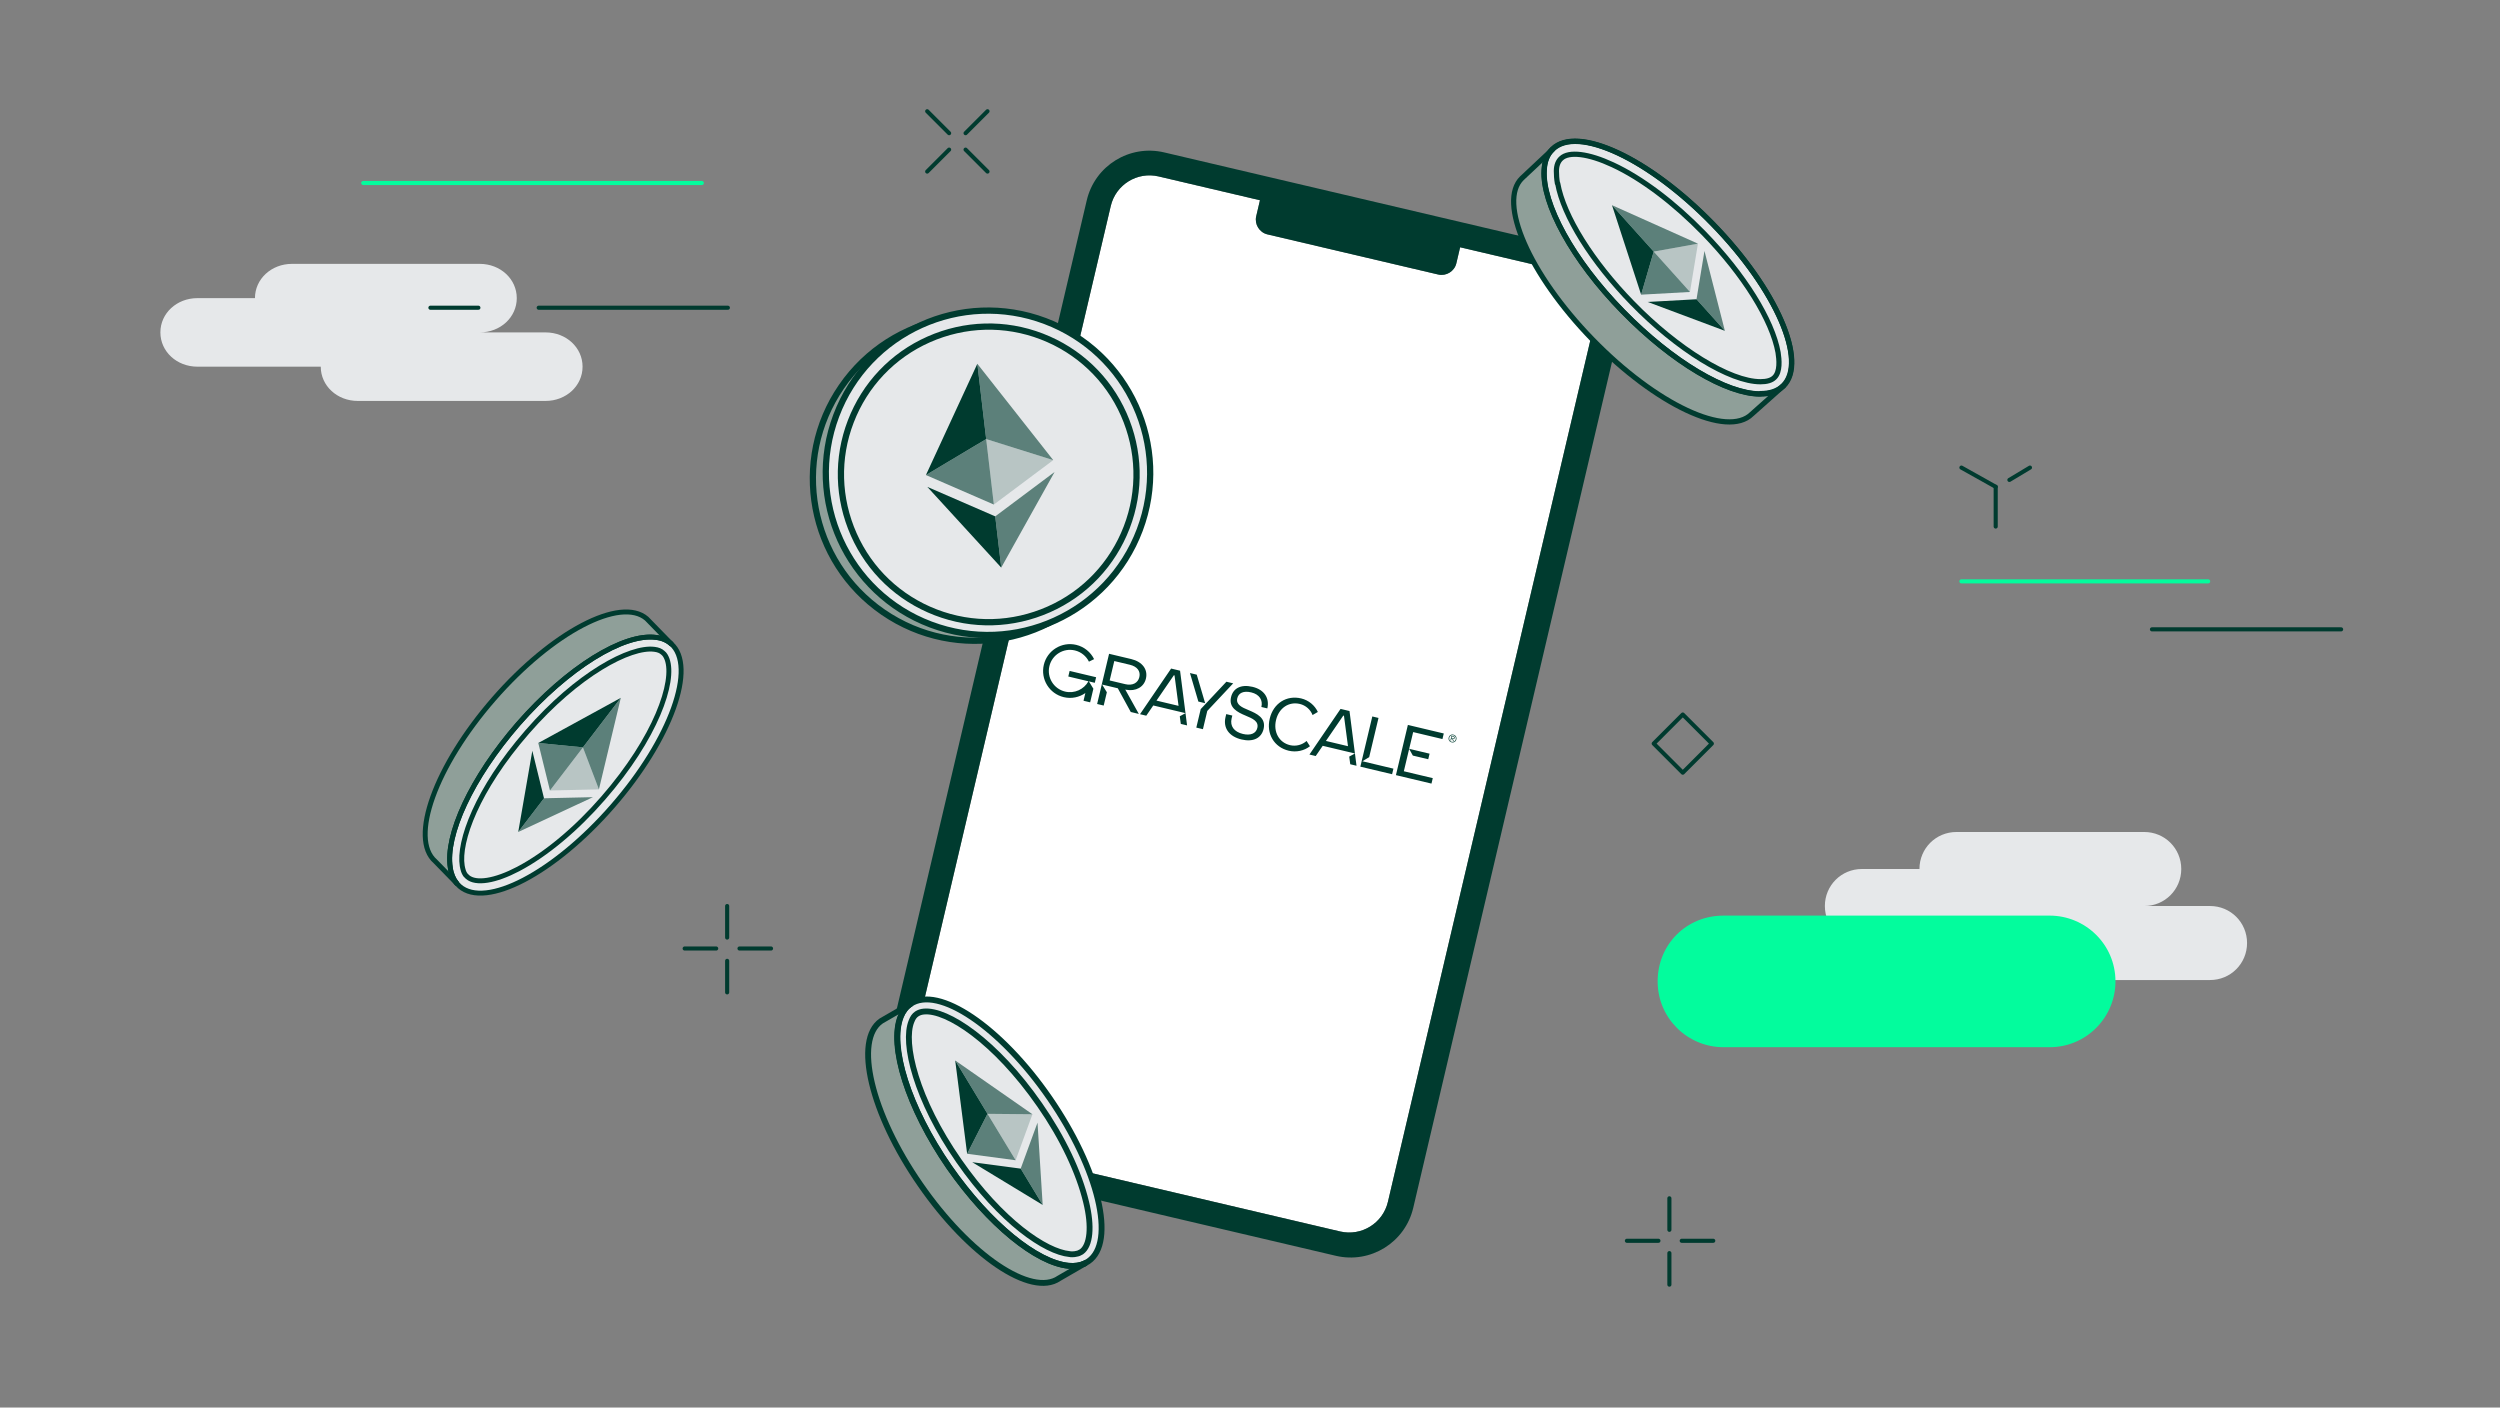 <svg width="1920" height="1081" viewBox="0 0 1920 1081" fill="none" xmlns="http://www.w3.org/2000/svg"><rect x="0" y="0" width="1920" height="1081" fill="#808080" stroke="none"/><path d="M1225.07 245.634L1065.91 923.029C1062.06 939.426 1045.61 949.619 1029.21 945.766L716.644 872.328C700.247 868.475 690.055 852.023 693.908 835.626L853.064 158.231C856.916 141.834 873.369 131.641 889.766 135.494L967.651 153.793L964.761 166.091C963.317 172.24 967.237 178.568 973.386 180.012L1104.56 210.832C1110.71 212.277 1117.04 208.357 1118.48 202.208L1121.37 189.91L1202.33 208.932C1219.51 214.05 1228.68 230.262 1225.07 245.634Z" fill="white"/><path d="M1207.69 190.726L894.1 117.047C867.455 110.787 840.878 127.251 834.617 153.896L675.461 831.292C669.201 857.936 685.665 884.514 712.31 890.774L1025.9 964.453C1052.55 970.713 1079.12 954.249 1085.38 927.604L1244.54 250.208C1250.56 224.588 1234.33 196.986 1207.69 190.726ZM1065.91 923.029C1062.06 939.426 1045.61 949.618 1029.21 945.766L716.644 872.327C700.247 868.475 690.055 852.022 693.908 835.626L853.064 158.23C856.916 141.833 873.369 131.641 889.766 135.493L967.651 153.793L964.762 166.09C963.317 172.239 967.237 178.567 973.386 180.012L1104.56 210.832C1110.71 212.276 1117.04 208.356 1118.48 202.208L1121.37 189.91L1202.33 208.932C1218.73 212.784 1228.92 229.237 1225.07 245.634L1065.91 923.029Z" fill="#003B2F"/><path d="M729.217 896.534C697.382 850.337 682.875 803.146 691.852 780.73C693.425 776.66 695.944 773.372 699.213 771.101C720.471 756.447 768.189 788.718 806.047 843.272C843.689 897.846 857.309 954.051 836.051 968.705L833.153 970.287C829.606 971.931 825.526 972.537 820.695 972.125C796.304 969.871 759.748 940.458 729.001 896.554L729.217 896.534Z" fill="#E6E8EA"/><path d="M833.153 970.293L813.334 981.761C792.076 996.415 744.358 964.144 706.716 909.569C668.858 855.016 655.669 798.77 676.711 784.136L679.394 782.574L699.213 771.107C695.944 773.378 693.425 776.666 691.852 780.736C682.66 803.173 697.166 850.364 729.217 896.54C759.748 940.464 796.52 969.856 820.911 972.111C825.526 972.543 829.822 971.917 833.369 970.273L833.153 970.293Z" fill="#8F9F99"/><path d="M833.152 970.293L813.334 981.761C792.075 996.415 744.357 964.143 706.715 909.569C668.858 855.015 655.669 798.769 676.711 784.136L679.394 782.574L699.213 771.106" stroke="#003B2F" stroke-width="4.501" stroke-linecap="round" stroke-linejoin="round"/><path d="M833.152 970.293C829.606 971.937 825.525 972.543 820.694 972.131C796.304 969.876 759.748 940.464 729.001 896.56C697.165 850.364 682.659 803.173 691.636 780.757C693.209 776.687 695.728 773.398 698.997 771.127" stroke="#003B2F" stroke-width="4.501" stroke-linecap="round" stroke-linejoin="round"/><path d="M691.85 780.73C693.424 776.66 695.942 773.371 699.211 771.1C720.469 756.446 768.404 788.697 806.045 843.272C843.687 897.846 857.308 954.051 835.834 968.725L833.151 970.287C829.605 971.931 825.308 972.558 820.693 972.125C796.519 969.85 759.747 940.458 729.216 896.533C697.164 850.358 682.874 803.146 691.85 780.73Z" stroke="#003B2F" stroke-width="4.501" stroke-linecap="round" stroke-linejoin="round"/><path d="M709.564 776.864C727.264 775.181 764.427 799.526 798.493 848.56C816.148 873.889 828.704 900.574 834.117 923.146C838.75 942.09 837.298 956.603 830.565 961.381L828.489 962.45C828.489 962.45 826.803 963.046 825.292 963.19C824.213 963.292 822.702 963.436 821.366 963.127C803.122 961.377 768.908 938.276 736.363 891.494C703.561 844.3 693.135 801.078 700.035 784.304C701.084 781.591 702.235 779.957 704.075 778.693C705.72 777.665 707.19 777.09 709.564 776.864Z" stroke="#003B2F" stroke-width="4.501" stroke-linecap="round" stroke-linejoin="round"/><path d="M1345.37 317.81C1326.59 336.391 1271.65 310.539 1222.98 260.449C1174.3 210.36 1150.07 154.818 1168.85 136.64L1192.28 114.625C1188.44 118.665 1186.22 124.118 1185.82 130.783C1184.4 156.232 1207.63 199.454 1246.21 239.242C1284.18 278.425 1325.98 302.662 1351.63 302.662C1358.91 302.662 1364.96 300.844 1369.21 296.602L1345.17 318.012L1345.37 317.81Z" fill="#8F9F99"/><path d="M1369.41 296.601C1365.17 300.843 1359.11 302.66 1351.84 302.66C1326.19 302.66 1284.38 278.222 1246.41 239.241C1207.63 199.655 1184.4 156.23 1186.02 130.782C1186.22 124.117 1188.24 118.664 1192.48 114.624C1211.47 96.043 1266.61 121.895 1315.48 172.186C1364.36 222.275 1388.6 278.02 1369.61 296.601H1369.41Z" fill="#E6E8EA"/><path d="M1369.41 296.603L1345.37 318.012C1326.59 336.593 1271.65 310.741 1222.98 260.652C1174.3 210.563 1150.07 155.02 1168.85 136.843L1192.28 114.828" stroke="#003B2F" stroke-width="4.004" stroke-linecap="round" stroke-linejoin="round"/><path d="M1369.41 296.601C1365.17 300.843 1359.11 302.66 1351.84 302.66C1326.19 302.66 1284.38 278.222 1246.41 239.241C1207.63 199.655 1184.4 156.231 1186.02 130.782C1186.22 124.117 1188.24 118.664 1192.48 114.624C1211.47 96.043 1266.61 121.895 1315.48 172.186C1364.36 222.275 1388.6 278.02 1369.61 296.601H1369.41Z" stroke="#003B2F" stroke-width="4.004" stroke-linecap="round" stroke-linejoin="round"/><path d="M1351.64 302.46C1325.99 302.46 1284.39 278.022 1246.21 239.041C1207.44 199.455 1184.21 156.031 1185.82 130.582C1186.23 123.917 1188.25 118.464 1192.29 114.424C1211.27 95.843 1266.41 121.695 1315.29 171.784C1364.17 222.075 1388.4 277.82 1369.42 296.199C1365.18 300.441 1359.12 302.258 1351.85 302.258L1351.64 302.46Z" stroke="#003B2F" stroke-width="4.004" stroke-linecap="round" stroke-linejoin="round"/><path d="M1196.12 140.883C1195.51 137.449 1195.31 134.217 1195.31 131.39C1195.31 126.946 1196.72 123.715 1198.95 121.695C1204.8 116.04 1219.95 117.858 1238.53 126.543C1260.75 136.843 1285.59 155.627 1308.42 179.055C1339.32 210.765 1361.13 245.908 1365.57 270.751C1366.38 276.002 1367.39 285.495 1362.75 289.938C1360.52 292.16 1356.89 293.17 1352.04 293.17C1328.61 293.17 1288.02 268.125 1253.48 232.578C1222.78 201.07 1200.76 165.927 1196.32 140.883H1196.12Z" stroke="#003B2F" stroke-width="4.004" stroke-linecap="round" stroke-linejoin="round"/><path d="M397.896 555.841C435.909 512.336 479.13 486.004 503.77 489.353C508.283 489.826 512.147 491.482 515.362 494.322C535.361 511.752 515.248 567.532 470.411 618.993C425.574 670.454 372.999 698.124 352.999 680.695L350.677 678.19C348.196 675.137 346.416 671.082 345.812 666.287C341.739 641.426 361.892 597.367 397.896 555.841Z" fill="#E6E8EA"/><path d="M350.732 678.375L334.275 661.502C314.276 644.073 334.389 588.293 379.226 536.832C424.063 485.37 476.692 457.884 496.638 475.13L498.906 477.451L515.363 494.324C512.201 491.667 508.337 490.01 503.771 489.354C479.131 486.005 435.726 512.391 397.897 555.842C361.893 597.368 341.924 641.374 345.813 666.289C346.417 671.084 348.196 675.138 350.678 678.192L350.732 678.375Z" fill="#8F9F99"/><path d="M350.732 678.375L334.275 661.502C314.276 644.073 334.389 588.293 379.226 536.832C424.063 485.37 476.692 457.884 496.638 475.13L498.906 477.451L515.363 494.324" stroke="#003B2F" stroke-width="3.78" stroke-linecap="round" stroke-linejoin="round"/><path d="M350.732 678.375C348.25 675.321 346.47 671.267 345.866 666.472C341.794 641.611 361.946 597.551 397.951 556.025C435.963 512.521 479.184 486.188 503.825 489.538C508.337 490.01 512.201 491.667 515.416 494.507" stroke="#003B2F" stroke-width="3.78" stroke-linecap="round" stroke-linejoin="round"/><path d="M503.824 489.535C508.336 490.008 512.2 491.665 515.361 494.321C535.361 511.751 515.301 567.714 470.464 619.175C425.627 670.637 372.998 698.123 352.999 680.694L350.731 678.373C348.195 675.136 346.416 671.081 345.812 666.286C341.793 641.609 361.892 597.366 397.949 556.023C435.962 512.519 479.183 486.186 503.824 489.535Z" stroke="#003B2F" stroke-width="3.78" stroke-linecap="round" stroke-linejoin="round"/><path d="M512.264 506.164C518.68 523.381 503.636 566.547 463.28 612.922C442.437 636.9 419.235 656.198 398.033 667.356C380.281 676.712 365.453 679.05 359.077 673.553L357.389 671.858C357.389 671.858 356.305 670.186 355.931 668.903C355.61 667.804 355.182 666.338 354.991 665.002C351.95 646.402 366.33 606.413 404.915 562.145C443.63 517.64 484.126 496.279 502.52 498.667C505.407 499.018 507.43 499.819 509.064 501.331C510.591 502.476 511.493 504.201 512.264 506.164Z" stroke="#003B2F" stroke-width="3.78" stroke-linecap="round" stroke-linejoin="round"/><path d="M851.46 438.125C890.429 381.447 876.072 303.91 819.394 264.942C762.716 225.973 685.179 240.33 646.21 297.008C607.242 353.686 621.599 431.223 678.277 470.192C734.955 509.16 812.492 494.803 851.46 438.125Z" fill="#8F9F99" stroke="#003B2F" stroke-width="4.801" stroke-miterlimit="10"/><path d="M875.325 407.007C899.57 342.64 867.045 270.805 802.678 246.56C738.311 222.314 666.476 254.84 642.231 319.207C617.986 383.574 650.511 455.408 714.878 479.654C779.245 503.899 851.08 471.374 875.325 407.007Z" fill="#E6E8EA" stroke="#003B2F" stroke-width="4.801" stroke-linecap="round" stroke-linejoin="round"/><path d="M718.659 470.297C690.418 459.421 667.966 438.197 655.687 410.482C643.408 382.767 642.531 351.895 653.407 323.654C664.282 295.413 685.507 272.961 713.221 260.682C740.936 248.403 771.808 247.526 800.049 258.402C828.29 269.277 850.742 290.502 863.021 318.216C875.3 345.931 876.177 376.803 865.301 405.044C854.426 433.285 833.201 455.738 805.487 468.016C777.772 480.295 746.9 481.172 718.659 470.297Z" stroke="#003B2F" stroke-width="4.801" stroke-linecap="round" stroke-linejoin="round"/><path opacity="0.6" fill-rule="evenodd" clip-rule="evenodd" d="M1238.02 157.581L1270.04 193.222L1304.01 187.121L1238.02 157.581Z" fill="#003B2F"/><path fill-rule="evenodd" clip-rule="evenodd" d="M1238.02 157.581L1260.39 226.302L1270.04 193.222L1238.02 157.581Z" fill="#003B2F"/><path opacity="0.6" fill-rule="evenodd" clip-rule="evenodd" d="M1302.92 229.828L1324.71 254.082L1309.03 192.718L1302.92 229.828Z" fill="#003B2F"/><path fill-rule="evenodd" clip-rule="evenodd" d="M1324.71 254.082L1302.92 229.828L1265.42 231.899L1324.71 254.082Z" fill="#003B2F"/><path opacity="0.2" fill-rule="evenodd" clip-rule="evenodd" d="M1297.89 224.231L1304.01 187.121L1270.04 193.222L1297.89 224.231Z" fill="#003B2F"/><path opacity="0.6" fill-rule="evenodd" clip-rule="evenodd" d="M1260.39 226.302L1297.89 224.231L1270.04 193.222L1260.39 226.302Z" fill="#003B2F"/><path opacity="0.6" fill-rule="evenodd" clip-rule="evenodd" d="M476.787 535.928L447.687 573.986L459.969 606.238L476.787 535.928Z" fill="#003B2F"/><path fill-rule="evenodd" clip-rule="evenodd" d="M476.787 535.928L413.392 570.624L447.687 573.986L476.787 535.928Z" fill="#003B2F"/><path opacity="0.6" fill-rule="evenodd" clip-rule="evenodd" d="M417.798 613.074L397.995 638.973L455.399 612.215L417.798 613.074Z" fill="#003B2F"/><path fill-rule="evenodd" clip-rule="evenodd" d="M397.995 638.973L417.798 613.074L408.822 576.601L397.995 638.973Z" fill="#003B2F"/><path opacity="0.2" fill-rule="evenodd" clip-rule="evenodd" d="M422.368 607.098L459.969 606.238L447.687 573.986L422.368 607.098Z" fill="#003B2F"/><path opacity="0.6" fill-rule="evenodd" clip-rule="evenodd" d="M413.392 570.624L422.368 607.098L447.686 573.986L413.392 570.624Z" fill="#003B2F"/><path opacity="0.6" fill-rule="evenodd" clip-rule="evenodd" d="M733.588 814.436L758.403 855.417L792.914 855.751L733.588 814.436Z" fill="#003B2F"/><path fill-rule="evenodd" clip-rule="evenodd" d="M733.589 814.436L742.759 886.12L758.403 855.417L733.589 814.436Z" fill="#003B2F"/><path opacity="0.6" fill-rule="evenodd" clip-rule="evenodd" d="M783.89 897.508L800.777 925.396L796.811 862.186L783.89 897.508Z" fill="#003B2F"/><path fill-rule="evenodd" clip-rule="evenodd" d="M800.777 925.396L783.89 897.508L746.656 892.556L800.777 925.396Z" fill="#003B2F"/><path opacity="0.2" fill-rule="evenodd" clip-rule="evenodd" d="M779.993 891.072L792.914 855.751L758.403 855.417L779.993 891.072Z" fill="#003B2F"/><path opacity="0.6" fill-rule="evenodd" clip-rule="evenodd" d="M742.759 886.12L779.993 891.072L758.403 855.417L742.759 886.12Z" fill="#003B2F"/><path opacity="0.6" fill-rule="evenodd" clip-rule="evenodd" d="M750.598 279.388L757.374 337.198L808.883 353.375L750.598 279.388Z" fill="#003B2F"/><path fill-rule="evenodd" clip-rule="evenodd" d="M750.598 279.388L711.107 364.836L757.374 337.198L750.598 279.388Z" fill="#003B2F"/><path opacity="0.6" fill-rule="evenodd" clip-rule="evenodd" d="M764.334 396.573L768.945 435.913L809.947 362.454L764.334 396.573Z" fill="#003B2F"/><path fill-rule="evenodd" clip-rule="evenodd" d="M768.945 435.913L764.333 396.573L712.171 373.914L768.945 435.913Z" fill="#003B2F"/><path opacity="0.2" fill-rule="evenodd" clip-rule="evenodd" d="M763.269 387.495L808.882 353.375L757.374 337.198L763.269 387.495Z" fill="#003B2F"/><path opacity="0.6" fill-rule="evenodd" clip-rule="evenodd" d="M711.107 364.836L763.269 387.495L757.374 337.198L711.107 364.836Z" fill="#003B2F"/><path d="M1697.31 695.819H1646.78C1662.57 695.819 1675.21 683.187 1675.21 667.396C1675.21 651.606 1662.57 638.973 1646.78 638.973H1502.56C1486.77 638.973 1474.14 651.606 1474.14 667.396H1429.93C1414.13 667.396 1401.5 680.029 1401.5 695.819C1401.5 711.61 1414.13 724.243 1429.93 724.243H1524.67C1524.67 740.033 1537.3 752.666 1553.09 752.666H1697.31C1713.1 752.666 1725.74 740.033 1725.74 724.243C1725.74 708.452 1713.1 695.819 1697.31 695.819Z" fill="#E6E8EA"/><path d="M1323.6 703.187H1574.15C1601.52 703.187 1624.68 725.294 1624.68 753.717C1624.68 781.087 1602.57 804.247 1574.15 804.247H1323.6C1296.23 804.247 1273.07 782.14 1273.07 753.717C1273.07 725.294 1295.18 703.187 1323.6 703.187Z" fill="#03FC9D"/><path d="M1506.37 359.112L1532.69 373.85" stroke="#003B2F" stroke-width="3.158" stroke-miterlimit="10" stroke-linecap="round" stroke-linejoin="round"/><path d="M1559.01 359.112L1543.21 368.586" stroke="#003B2F" stroke-width="3.158" stroke-miterlimit="10" stroke-linecap="round" stroke-linejoin="round"/><path d="M1532.69 373.851V404.38" stroke="#003B2F" stroke-width="3.158" stroke-miterlimit="10" stroke-linecap="round" stroke-linejoin="round"/><path d="M1506.37 446.487H1695.86" stroke="#03FC9D" stroke-width="3.158" stroke-miterlimit="10" stroke-linecap="round" stroke-linejoin="round"/><path d="M1652.7 483.332H1797.97" stroke="#003B2F" stroke-width="3.158" stroke-miterlimit="10" stroke-linecap="round" stroke-linejoin="round"/><path d="M1282.09 920.288V944.5" stroke="#003B2F" stroke-width="3.158" stroke-miterlimit="10" stroke-linecap="round" stroke-linejoin="round"/><path d="M1282.09 962.396V986.608" stroke="#003B2F" stroke-width="3.158" stroke-miterlimit="10" stroke-linecap="round" stroke-linejoin="round"/><path d="M1249.46 952.923H1273.67" stroke="#003B2F" stroke-width="3.158" stroke-miterlimit="10" stroke-linecap="round" stroke-linejoin="round"/><path d="M1291.57 952.923H1315.78" stroke="#003B2F" stroke-width="3.158" stroke-miterlimit="10" stroke-linecap="round" stroke-linejoin="round"/><path d="M418.985 255.286H368.455C384.245 255.286 396.878 243.706 396.878 228.968C396.878 214.23 384.245 202.65 368.455 202.65H224.234C208.443 202.65 195.81 214.23 195.81 228.968H151.597C135.806 228.968 123.173 240.548 123.173 255.286C123.173 270.024 135.806 281.604 151.597 281.604H246.34C246.34 296.342 258.973 307.921 274.764 307.921H418.985C434.776 307.921 447.408 296.342 447.408 281.604C447.408 266.866 434.776 255.286 418.985 255.286Z" fill="#E6E8EA"/><path d="M330.557 236.337H367.401" stroke="#003B2F" stroke-width="3.158" stroke-miterlimit="10" stroke-linecap="round" stroke-linejoin="round"/><path d="M278.975 140.542H538.995" stroke="#03FC9D" stroke-width="3.158" stroke-miterlimit="10" stroke-linecap="round" stroke-linejoin="round"/><path d="M413.721 236.337H558.995" stroke="#003B2F" stroke-width="3.158" stroke-miterlimit="10" stroke-linecap="round" stroke-linejoin="round"/><path d="M712.084 85.439L728.928 102.283" stroke="#003B2F" stroke-width="3.158" stroke-miterlimit="10" stroke-linecap="round" stroke-linejoin="round"/><path d="M741.56 114.916L758.403 131.759" stroke="#003B2F" stroke-width="3.158" stroke-miterlimit="10" stroke-linecap="round" stroke-linejoin="round"/><path d="M712.084 131.759L728.928 114.916" stroke="#003B2F" stroke-width="3.158" stroke-miterlimit="10" stroke-linecap="round" stroke-linejoin="round"/><path d="M741.56 102.283L758.403 85.439" stroke="#003B2F" stroke-width="3.158" stroke-miterlimit="10" stroke-linecap="round" stroke-linejoin="round"/><path d="M1314.7 571.083L1292.37 548.752L1270.04 571.083L1292.37 593.414L1314.7 571.083Z" stroke="#003B2F" stroke-width="3.158" stroke-miterlimit="10" stroke-linecap="round" stroke-linejoin="round"/><path d="M558.454 695.819V720.032" stroke="#003B2F" stroke-width="3.158" stroke-miterlimit="10" stroke-linecap="round" stroke-linejoin="round"/><path d="M558.454 737.928V762.14" stroke="#003B2F" stroke-width="3.158" stroke-miterlimit="10" stroke-linecap="round" stroke-linejoin="round"/><path d="M525.82 728.455H550.033" stroke="#003B2F" stroke-width="3.158" stroke-miterlimit="10" stroke-linecap="round" stroke-linejoin="round"/><path d="M567.929 728.455H592.141" stroke="#003B2F" stroke-width="3.158" stroke-miterlimit="10" stroke-linecap="round" stroke-linejoin="round"/><g clip-path="url(#clip0_1209_2)"><path fill-rule="evenodd" clip-rule="evenodd" d="M835.93 523.236C832.481 529.434 825.219 532.852 817.979 531.128C809.254 529.051 803.865 520.294 805.942 511.569C808.02 502.844 816.777 497.455 825.501 499.533C830.398 500.698 834.244 503.968 836.309 508.156L840.26 506.21C837.635 500.887 832.746 496.73 826.521 495.248C815.43 492.608 804.299 499.458 801.658 510.549C799.018 521.64 805.868 532.772 816.959 535.412C822.921 536.832 828.894 535.509 833.554 532.259L832.145 538.179L837.232 539.39L839.527 529.751L839.719 528.948L838.64 527.195L836.25 523.312L840.344 524.287L840.802 524.396L841.822 520.112L837.538 519.092L821.472 515.267L820.453 519.551L835.93 523.236ZM868.775 506.157L851.773 502.109L842.593 540.667L847.632 541.866L850.062 531.663L846.425 525.735L858.474 528.603L868.426 546.817L874.624 548.293L864.199 529.572L864.861 529.73C872.194 531.13 878.496 527.775 880.058 521.212C881.751 514.102 877.252 508.175 868.775 506.157ZM875.019 520.012C873.938 524.554 869.779 526.768 864.185 525.436L852.222 522.588L855.771 507.684L867.734 510.533C873.332 511.865 876.1 515.471 875.019 520.012ZM899.421 513.454L906.287 515.088L910.463 547.692L885.716 541.8L880.336 549.653L875.522 548.507L899.421 513.454ZM910.464 547.702L910.463 547.692L910.476 547.695L910.464 547.702ZM910.464 547.702L911.67 557.113L906.855 555.967L906.069 550.091L910.464 547.702ZM905.123 542.092L902.033 518.699L901.533 518.58L888.178 538.058L905.118 542.091L905.123 542.092ZM1036.42 546.07L1029.55 544.436L1005.65 579.489L1010.47 580.635L1015.85 572.782L1040.59 578.674L1040.6 578.684L1036.2 581.061L1036.99 586.949L1041.8 588.095L1040.6 578.684L1040.61 578.678L1040.59 578.674L1036.42 546.07ZM1032.16 549.681L1035.25 573.074L1035.25 573.073L1018.31 569.04L1031.66 549.562L1032.16 549.681ZM919.101 518.139L913.888 516.898L920.342 538.806L925.546 540.045L919.101 518.139ZM947.09 524.803L941.877 523.562L922.144 544.603L918.764 558.8L923.854 560.014L927.19 546.004L947.09 524.803ZM1082.23 575.175L1078.15 592.321L1100.37 597.611L1099.37 601.801L1072.07 595.3L1075.53 580.738L1076.31 577.475L1081.25 556.743L1108.82 563.307L1107.8 567.591L1085.31 562.237L1082.25 575.09L1086.93 576.205L1097.91 578.82L1096.89 583.104L1085.06 580.287L1082.23 575.175ZM1114.83 570.114C1116.56 570.526 1118.07 569.595 1118.48 567.865C1118.89 566.141 1117.96 564.635 1116.23 564.223C1114.52 563.815 1113 564.768 1112.59 566.462C1112.18 568.193 1113.11 569.706 1114.83 570.114ZM1114.93 569.709C1113.47 569.36 1112.68 568.059 1113.04 566.568C1113.38 565.113 1114.67 564.291 1116.14 564.64C1117.6 564.989 1118.39 566.304 1118.04 567.759C1117.68 569.25 1116.4 570.057 1114.93 569.709ZM1113.91 568.652L1114.37 568.761L1114.71 567.321L1115.27 567.452L1116 569.149L1116.59 569.288L1115.79 567.562L1115.81 567.567C1116.47 567.723 1117.07 567.405 1117.21 566.794C1117.37 566.154 1116.98 565.57 1116.33 565.414L1114.77 565.044L1113.91 568.652ZM1114.81 566.928L1115.13 565.561L1116.16 565.806C1116.58 565.906 1116.86 566.263 1116.76 566.677C1116.66 567.092 1116.28 567.277 1115.84 567.173L1114.81 566.928ZM950.236 536.226C949.059 541.171 953.719 543.239 958.912 545.374L958.917 545.375C965.292 548.072 972.457 551.354 970.431 559.866C968.76 566.886 962.471 570.056 953.495 567.92C943.921 565.64 939.24 559.097 941.189 550.777L941.203 550.719L941.204 550.714L941.748 548.429L946.411 549.539L945.867 551.824C944.537 557.636 947.71 562.045 954.555 563.675C960.519 565.095 964.626 563.262 965.626 559.058C966.854 553.9 961.973 551.834 956.691 549.623C950.354 546.99 943.51 543.509 945.449 535.368C947.057 528.614 952.985 525.357 961.96 527.494C970.935 529.631 975.144 536.12 973.308 544.06L968.741 542.973C970.008 537.653 967.221 533.244 960.946 531.75C955.033 530.342 951.198 532.185 950.236 536.226ZM1003.45 569.057C1000.15 572.03 995.338 573.38 990.749 572.287C982.319 570.28 977.806 562.18 979.997 552.976C982.189 543.772 989.804 538.614 998.285 540.634C1002.84 541.719 1006.47 545.024 1008.05 549.157C1008.29 549.028 1009.7 548.197 1010.79 547.553L1010.79 547.552L1010.79 547.549C1011.47 547.148 1012.03 546.82 1012.11 546.779C1009.75 541.733 1005.09 537.762 999.297 536.384C988.061 533.708 977.947 540.183 975.173 551.833C972.348 563.47 978.499 573.872 989.735 576.548C995.629 577.951 1001.69 576.53 1006.04 573.102C1005.97 572.969 1005.24 571.845 1004.58 570.813L1004.58 570.811C1004.02 569.953 1003.51 569.159 1003.45 569.057ZM1058.69 551.373L1053.93 550.239L1044.75 588.796L1069.13 594.602L1070.15 590.318L1046.3 584.639L1051.52 581.496L1058.69 551.373Z" fill="#003B2F"/></g><defs><clipPath id="clip0_1209_2"><rect width="327.541" height="42.112" fill="white" transform="translate(805.56 489.409) rotate(13.392)"/></clipPath></defs></svg>